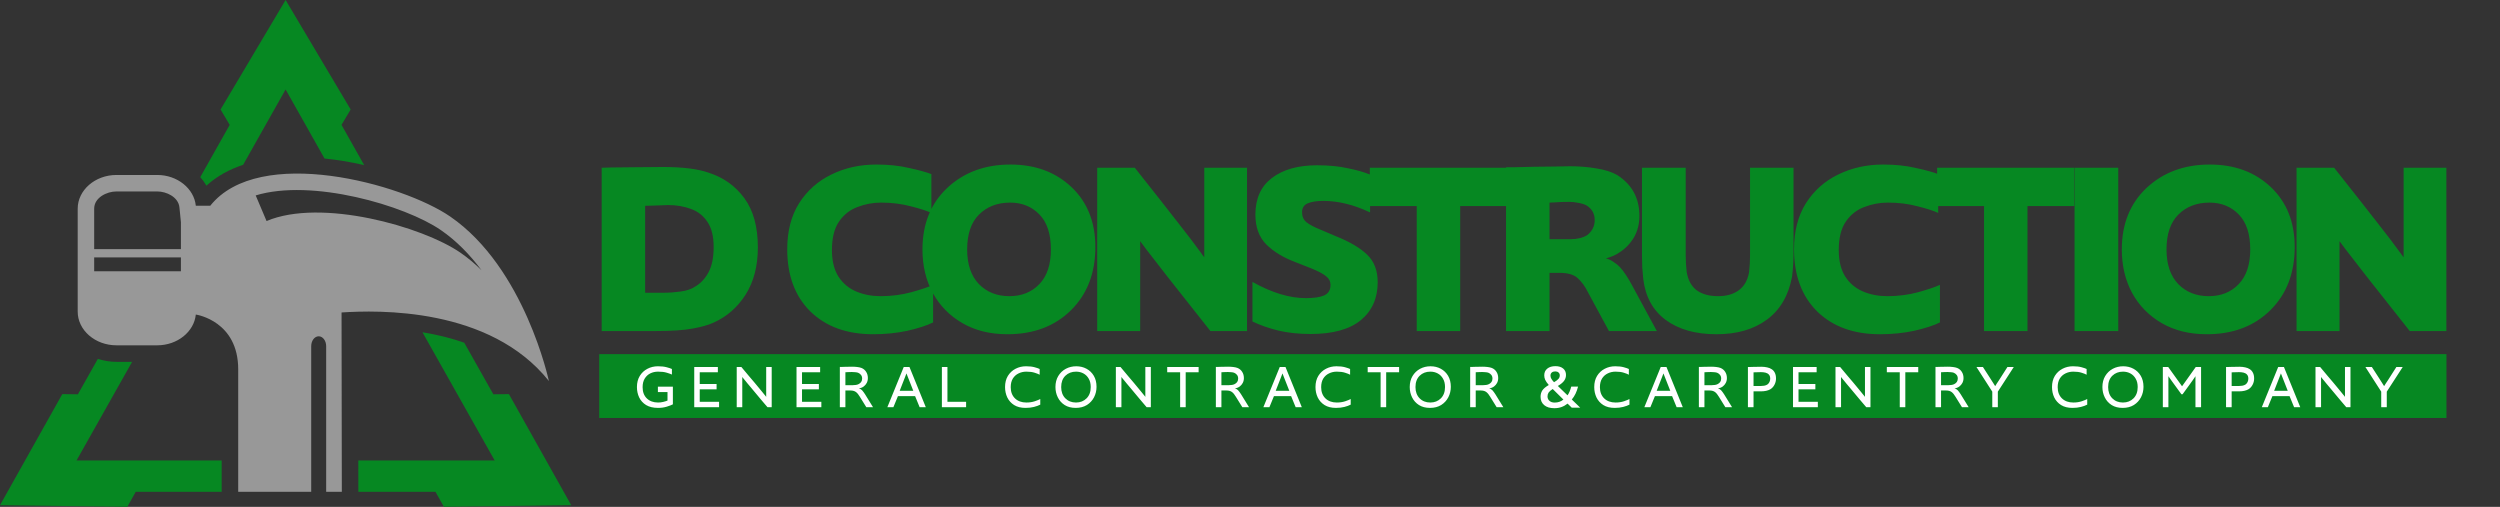<svg xmlns="http://www.w3.org/2000/svg" width="5090" height="1032" viewBox="0 0 5090 1032" fill="none"><rect x="0" y="0" width="5090" height="1032" fill="#333333" stroke="none"/><g clip-path="url(#clip0_175_11)"><path fill-rule="evenodd" clip-rule="evenodd" d="M886.606 1001.26L903.734 1031.82L1033.37 1030.2L1163 1028.57L1099.59 915.493L1036.18 802.415L1004.43 802.817L945.23 697.769C917.837 688.153 889.167 681.222 860.095 676.479L1007.2 937.54H729.526L729.618 1001.26H886.614H886.606ZM741.439 336.132L695.301 254.261L713.937 222.907L647.717 111.453L581.496 0L515.276 111.453L449.055 222.907L467.683 254.261L407.744 360.632C412.517 365.962 416.741 371.779 420.284 378.046C441.698 358.419 467.273 344.734 494.999 335.575L581.496 182.099L660.721 322.702C673.803 324.04 686.56 325.765 698.79 327.761C712.305 329.974 726.648 332.774 741.439 336.124V336.132ZM199.242 730.632L158.566 802.817L126.825 802.422L63.413 915.493L0 1028.58L129.633 1030.2L259.258 1031.83L276.394 1001.27H451.337V937.548H155.789L268.967 736.712H237.017C224.098 736.712 211.318 734.6 199.242 730.64V730.632Z" fill="#068822"></path><path fill-rule="evenodd" clip-rule="evenodd" d="M484.997 1001.26H633.614V704.786C633.614 693.731 640.461 684.687 648.854 684.687C657.248 684.687 664.087 693.731 664.087 704.786V1001.26H695.951L695.394 636.182C768.407 631.417 997.209 624.663 1117.54 775.764C1117.54 775.764 1068.7 545.485 916.638 440.886C819.372 373.953 527.475 294.21 428.09 418.877H398.678C395.189 383.971 361.197 356.245 320.157 356.245H237.018C193.649 356.245 158.195 387.135 158.195 424.826V634.504C158.195 672.186 193.649 703.053 237.018 703.053H320.157C361.197 703.053 395.189 675.381 398.678 640.437H398.755C401.37 640.832 484.997 654.223 484.997 751.968V1001.27V1001.26ZM365.328 422.211L368.345 452.412V507.168H191.746V424.818C191.746 402.314 217.476 389.789 237.025 389.789H320.165C338.994 389.789 363.208 401.207 365.335 422.211H365.328ZM368.345 552.316H191.746V524.056H368.345V552.316ZM542.708 450.03L520.606 397.873C634.481 363.061 824.099 417.902 897.661 468.511C929.132 490.187 956.587 518.254 980.306 550.134C966.876 536.905 952.549 524.86 937.27 514.355C859.801 461.053 653.589 403.041 542.708 450.037V450.03Z" fill="#989898"></path></g><path d="M1225 674V341.5C1225 341.5 1231.5 341.333 1244.5 341C1257.5 340.667 1273.5 340.5 1292.5 340.5C1311.83 340.167 1330.83 340 1349.5 340C1389.5 340 1420.5 343.833 1442.5 351.5C1472.83 361.167 1497.17 378.5 1515.5 403.5C1533.83 428.5 1543 461.833 1543 503.5C1543 541.5 1534.67 573.667 1518 600C1501.33 626 1479.5 645 1452.5 657C1442.5 661.667 1428.33 665.667 1410 669C1391.67 672.333 1367 674 1336 674H1225ZM1313.5 596H1352C1362.67 596 1374 595.167 1386 593.5C1398 591.833 1407.5 588.667 1414.5 584C1426.17 577.333 1435.5 567.5 1442.5 554.5C1449.5 541.5 1453 524.333 1453 503C1453 481.333 1448.83 464.333 1440.5 452C1432.17 439.333 1421 430.5 1407 425.5C1393 420.167 1377.33 417.5 1360 417.5C1356.67 417.5 1352.33 417.667 1347 418C1342 418 1337 418.167 1332 418.5C1323 418.833 1316.83 419 1313.5 419V596ZM1899.81 656.5C1886.81 662.833 1869.31 668.5 1847.31 673.5C1825.64 678.167 1802.48 680.5 1777.81 680.5C1724.14 680.5 1681.48 665 1649.81 634C1618.48 603 1602.81 560.833 1602.81 507.5C1602.81 470.833 1610.81 439.667 1626.81 414C1643.14 388.333 1664.98 368.833 1692.31 355.5C1719.98 341.833 1750.64 335 1784.31 335C1808.98 335 1831.14 337.333 1850.81 342C1870.81 346.333 1885.98 350.5 1896.31 354.5V433.5C1886.98 429.167 1872.98 424.667 1854.31 420C1835.64 415 1815.48 412.5 1793.81 412.5C1777.14 412.5 1761.14 415.5 1745.81 421.5C1730.48 427.167 1717.98 437 1708.31 451C1698.64 465 1693.81 484.333 1693.81 509C1693.81 531.333 1698.31 549.5 1707.31 563.5C1716.31 577.167 1728.31 587.167 1743.31 593.5C1758.31 599.833 1774.81 603 1792.81 603C1814.48 603 1835.31 600.333 1855.31 595C1875.64 589.333 1890.48 584.333 1899.81 580V656.5ZM2051.14 680.5C2016.14 680.5 1985.64 673 1959.64 658C1933.64 643 1913.47 622.5 1899.14 596.5C1885.14 570.5 1878.14 541 1878.14 508C1878.14 456 1894.97 414.167 1928.64 382.5C1962.64 350.833 2005.47 335 2057.14 335C2107.81 335 2149.31 350.333 2181.64 381C2213.97 411.667 2230.14 452.333 2230.14 503C2230.14 556 2213.64 598.833 2180.64 631.5C2147.64 664.167 2104.47 680.5 2051.14 680.5ZM2055.14 603C2080.14 603 2100.47 594.833 2116.14 578.5C2131.81 562.167 2139.64 538.667 2139.64 508C2139.64 476.333 2131.81 452.5 2116.14 436.5C2100.47 420.5 2080.64 412.5 2056.64 412.5C2030.64 412.5 2009.47 420.667 1993.14 437C1977.14 453 1969.14 476.667 1969.14 508C1969.14 538.333 1977.14 561.833 1993.14 578.5C2009.14 594.833 2029.81 603 2055.14 603ZM2538.93 674H2464.43C2426.43 626 2396.93 588.667 2375.93 562C2355.26 535.333 2340.93 516.833 2332.93 506.5C2325.26 496.167 2321.43 491 2321.43 491V674H2233.93V341.5H2310.43C2348.76 389.833 2378.26 427.333 2398.93 454C2419.59 480.333 2433.59 498.667 2440.93 509C2448.26 519 2451.93 524 2451.93 524V341.5H2538.93V674ZM2549.98 654.5V574C2589.31 596 2625.48 607 2658.48 607C2675.15 607 2687.65 605.167 2695.98 601.5C2704.65 597.5 2708.98 590.333 2708.98 580C2708.98 573 2705.98 567.167 2699.98 562.5C2693.98 557.5 2683.98 552.167 2669.98 546.5L2636.98 533.5C2612.98 524.5 2593.48 512.667 2578.48 498C2563.48 483 2555.98 462.667 2555.98 437C2555.98 404.333 2567.15 379.5 2589.48 362.5C2612.15 345.167 2642.81 336.5 2681.48 336.5C2705.15 336.5 2725.98 338.5 2743.98 342.5C2762.31 346.167 2777.48 350.5 2789.48 355.5V432.5C2756.48 416.833 2724.65 409 2693.98 409C2680.98 409 2670.48 410.667 2662.48 414C2654.81 417.333 2650.98 423.333 2650.98 432C2650.98 440.667 2653.98 447.5 2659.98 452.5C2666.31 457.5 2676.15 462.667 2689.48 468L2719.98 481C2748.31 492.333 2769.48 504.833 2783.48 518.5C2797.81 532.167 2804.98 550.833 2804.98 574.5C2804.98 607.167 2793.48 633 2770.48 652C2747.48 670.667 2713.48 680 2668.48 680C2644.48 680 2622.48 677.667 2602.48 673C2582.48 668 2564.98 661.833 2549.98 654.5ZM2972.96 674H2884.46V419.5H2788.96V341.5H3067.96V419.5H2972.96V674ZM3373.33 674H3275.83L3233.33 595.5C3227.33 583.167 3220.16 573.333 3211.83 566C3204.16 559 3191.83 555.5 3174.83 555.5H3154.83V674H3066.33V340.5C3066.33 340.5 3072.16 340.5 3083.83 340.5C3095.49 340.167 3109.16 339.833 3124.83 339.5C3140.49 339.167 3155.16 339 3168.83 339C3182.83 338.667 3192.16 338.5 3196.83 338.5C3215.83 338.5 3233.83 340 3250.83 343C3267.83 345.667 3281.83 350.167 3292.83 356.5C3322.83 375.833 3337.83 403.5 3337.83 439.5C3337.83 456.167 3333.99 471 3326.33 484C3318.66 496.667 3308.66 506.833 3296.33 514.5C3289.66 519.167 3280.83 523 3269.83 526C3276.49 528 3282.16 530.833 3286.83 534.5C3291.83 537.833 3295.66 541 3298.33 544C3302.33 548.333 3306.49 553.833 3310.83 560.5C3315.16 567.167 3318.83 573.333 3321.83 579L3373.33 674ZM3154.83 487H3197.83C3211.49 487 3222.83 484.167 3231.83 478.5C3241.83 470.5 3246.83 460.333 3246.83 448C3246.83 435 3241.16 425 3229.83 418C3225.16 415.667 3219.66 414 3213.33 413C3206.99 411.667 3200.99 411 3195.33 411C3183.99 411 3174.33 411.333 3166.33 412C3158.66 412.333 3154.83 412.5 3154.83 412.5V487ZM3651.6 341.5V515C3651.6 531.333 3650.6 547.5 3648.6 563.5C3641.27 602.167 3624.1 631.333 3597.1 651C3570.43 670.667 3536.27 680.5 3494.6 680.5C3452.27 680.5 3417.93 670.833 3391.6 651.5C3365.27 632.167 3349.93 604.167 3345.6 567.5C3344.93 560.5 3344.27 552.667 3343.6 544C3343.27 535.333 3343.1 527.5 3343.1 520.5V341.5H3432.1V519.5C3432.1 531.5 3432.77 543 3434.1 554C3437.1 571 3444.1 583.5 3455.1 591.5C3466.1 599.167 3480.43 603 3498.1 603C3515.1 603 3529.1 599 3540.1 591C3551.1 583 3558.1 570.833 3561.1 554.5C3562.43 543.167 3563.1 531.5 3563.1 519.5V341.5H3651.6ZM3949.69 656.5C3936.69 662.833 3919.19 668.5 3897.19 673.5C3875.52 678.167 3852.36 680.5 3827.69 680.5C3774.02 680.5 3731.36 665 3699.69 634C3668.36 603 3652.69 560.833 3652.69 507.5C3652.69 470.833 3660.69 439.667 3676.69 414C3693.02 388.333 3714.86 368.833 3742.19 355.5C3769.86 341.833 3800.52 335 3834.19 335C3858.86 335 3881.02 337.333 3900.69 342C3920.69 346.333 3935.86 350.5 3946.19 354.5V433.5C3936.86 429.167 3922.86 424.667 3904.19 420C3885.52 415 3865.36 412.5 3843.69 412.5C3827.02 412.5 3811.02 415.5 3795.69 421.5C3780.36 427.167 3767.86 437 3758.19 451C3748.52 465 3743.69 484.333 3743.69 509C3743.69 531.333 3748.19 549.5 3757.19 563.5C3766.19 577.167 3778.19 587.167 3793.19 593.5C3808.19 599.833 3824.69 603 3842.69 603C3864.36 603 3885.19 600.333 3905.19 595C3925.52 589.333 3940.36 584.333 3949.69 580V656.5ZM4128 674H4039.5V419.5H3944V341.5H4223V419.5H4128V674ZM4312.79 674H4223.79V341.5H4312.79V674ZM4493 680.5C4458 680.5 4427.5 673 4401.5 658C4375.5 643 4355.33 622.5 4341 596.5C4327 570.5 4320 541 4320 508C4320 456 4336.83 414.167 4370.5 382.5C4404.5 350.833 4447.33 335 4499 335C4549.66 335 4591.16 350.333 4623.5 381C4655.83 411.667 4672 452.333 4672 503C4672 556 4655.5 598.833 4622.5 631.5C4589.5 664.167 4546.33 680.5 4493 680.5ZM4497 603C4522 603 4542.33 594.833 4558 578.5C4573.66 562.167 4581.5 538.667 4581.5 508C4581.5 476.333 4573.66 452.5 4558 436.5C4542.33 420.5 4522.5 412.5 4498.5 412.5C4472.5 412.5 4451.33 420.667 4435 437C4419 453 4411 476.667 4411 508C4411 538.333 4419 561.833 4435 578.5C4451 594.833 4471.66 603 4497 603ZM4980.78 674H4906.28C4868.28 626 4838.78 588.667 4817.78 562C4797.11 535.333 4782.78 516.833 4774.78 506.5C4767.11 496.167 4763.28 491 4763.28 491V674H4675.78V341.5H4752.28C4790.61 389.833 4820.11 427.333 4840.78 454C4861.45 480.333 4875.45 498.667 4882.78 509C4890.11 519 4893.78 524 4893.78 524V341.5H4980.78V674Z" fill="#068822"></path><rect x="1220" y="721" width="3761" height="130" fill="#068822"></rect><path d="M1369.98 823.219C1367.36 824.613 1363.3 826.171 1357.81 827.893C1352.39 829.615 1346.41 830.476 1339.85 830.476C1330.01 830.476 1321.89 828.549 1315.49 824.695C1309.18 820.759 1304.46 815.593 1301.35 809.197C1298.31 802.719 1296.8 795.667 1296.8 788.041C1296.8 779.267 1298.72 771.723 1302.58 765.409C1306.43 759.095 1311.6 754.257 1318.08 750.895C1324.55 747.451 1331.73 745.729 1339.6 745.729C1346.57 745.729 1352.48 746.385 1357.31 747.697C1362.23 749.009 1365.8 750.198 1368.01 751.264V762.58C1365.55 761.432 1361.99 760.161 1357.31 758.767C1352.72 757.373 1346.9 756.676 1339.85 756.676C1334.03 756.676 1328.74 757.865 1323.98 760.243C1319.22 762.621 1315.41 766.188 1312.54 770.944C1309.75 775.618 1308.36 781.399 1308.36 788.287C1308.36 798.045 1311.27 805.712 1317.09 811.288C1322.91 816.782 1330.5 819.529 1339.85 819.529C1343.46 819.529 1346.94 819.119 1350.3 818.299C1353.66 817.479 1356.58 816.577 1359.04 815.593V798.25H1339.48V787.303H1369.98V823.219ZM1464.02 818.053V829H1413.47V747.205H1461.56V757.906H1424.66V781.891H1458.98V792.715H1424.66V818.053H1464.02ZM1571.17 829H1562.56C1557.39 822.932 1552.72 817.438 1548.53 812.518C1544.43 807.598 1540.74 803.17 1537.46 799.234C1534.18 795.298 1531.27 791.813 1528.73 788.779C1526.19 785.745 1523.98 783.121 1522.09 780.907C1520.29 778.611 1518.73 776.684 1517.42 775.126C1516.1 773.568 1515.04 772.297 1514.22 771.313C1513.48 770.329 1512.86 769.55 1512.37 768.976C1511.96 768.402 1511.68 768.033 1511.51 767.869C1511.35 767.623 1511.27 767.5 1511.27 767.5V829H1499.95V747.205H1509.42C1515.08 753.929 1520.12 759.956 1524.55 765.286C1529.06 770.534 1533.04 775.208 1536.48 779.308C1539.92 783.408 1542.88 786.975 1545.34 790.009C1547.88 793.043 1550.01 795.626 1551.73 797.758C1553.45 799.808 1554.85 801.53 1555.91 802.924C1557.06 804.236 1557.92 805.261 1558.5 805.999C1559.07 806.737 1559.44 807.27 1559.6 807.598C1559.85 807.844 1559.97 807.967 1559.97 807.967V747.205H1571.17V829ZM1672.26 818.053V829H1621.71V747.205H1669.8V757.906H1632.9V781.891H1667.22V792.715H1632.9V818.053H1672.26ZM1777.44 829H1763.79L1750.75 807.967C1748.21 803.621 1745.62 800.423 1743 798.373C1740.13 796.159 1736.4 795.052 1731.81 795.052H1721.23V829H1709.91V747.082C1709.91 747.082 1710.98 747.082 1713.11 747.082C1715.24 747 1717.74 746.918 1720.61 746.836C1723.56 746.754 1726.35 746.713 1728.98 746.713C1731.68 746.631 1733.61 746.59 1734.76 746.59C1738.37 746.59 1741.89 746.795 1745.34 747.205C1748.78 747.615 1751.69 748.271 1754.07 749.173C1758.17 750.895 1761.33 753.56 1763.54 757.168C1765.84 760.776 1766.98 764.999 1766.98 769.837C1766.98 773.445 1766.2 776.725 1764.65 779.677C1763.09 782.547 1761.12 784.884 1758.74 786.688C1756.36 788.656 1753.04 790.05 1748.78 790.87C1751.24 791.444 1753.37 792.674 1755.18 794.56C1756.08 795.544 1757.1 796.815 1758.25 798.373C1759.4 799.849 1760.38 801.284 1761.2 802.678L1777.44 829ZM1721.23 784.228H1736.36C1738.41 784.228 1740.5 784.064 1742.63 783.736C1744.76 783.408 1746.61 782.834 1748.16 782.014C1750.3 780.948 1752.02 779.513 1753.33 777.709C1754.64 775.823 1755.3 773.486 1755.3 770.698C1755.3 767.746 1754.52 765.286 1752.96 763.318C1751.4 761.35 1749.44 759.874 1747.06 758.89C1745.5 758.316 1743.49 757.947 1741.03 757.783C1738.65 757.537 1736.48 757.414 1734.51 757.414C1732.95 757.414 1731.11 757.455 1728.98 757.537C1726.93 757.619 1725.12 757.701 1723.56 757.783C1722.01 757.865 1721.23 757.906 1721.23 757.906V784.228ZM1884.9 829H1872.35L1863.13 806.491H1828.2L1818.97 829H1806.67L1840 747.205H1851.69L1884.9 829ZM1859.44 795.667C1850.66 773.691 1846.07 762.006 1845.66 760.612C1845.58 760.448 1845.54 760.325 1845.54 760.243C1845.54 760.325 1844.47 763.113 1842.34 768.607C1840.29 774.101 1836.77 783.121 1831.76 795.667H1859.44ZM1966.99 829H1917.67V747.205H1928.99V818.053H1966.99V829ZM2117.99 823.834C2114.54 825.638 2110.28 827.196 2105.2 828.508C2100.11 829.82 2094.33 830.476 2087.85 830.476C2078.67 830.476 2070.96 828.549 2064.73 824.695C2058.58 820.759 2053.95 815.593 2050.83 809.197C2047.8 802.719 2046.28 795.667 2046.28 788.041C2046.28 779.185 2048.21 771.6 2052.06 765.286C2056 758.972 2061.2 754.134 2067.68 750.772C2074.16 747.41 2081.25 745.729 2088.96 745.729C2095.93 745.729 2101.75 746.385 2106.43 747.697C2111.18 749.009 2114.63 750.198 2116.76 751.264V762.949C2114.46 761.637 2111.06 760.284 2106.55 758.89C2102.04 757.414 2096.42 756.676 2089.7 756.676C2083.96 756.676 2078.67 757.865 2073.83 760.243C2068.99 762.539 2065.1 766.024 2062.15 770.698C2059.28 775.372 2057.84 781.235 2057.84 788.287C2057.84 797.881 2060.75 805.507 2066.57 811.165C2072.4 816.741 2080.1 819.529 2089.7 819.529C2096.01 819.529 2101.75 818.668 2106.92 816.946C2112.17 815.142 2115.86 813.625 2117.99 812.395V823.834ZM2190.1 830.476C2181.32 830.476 2173.86 828.549 2167.71 824.695C2161.56 820.759 2156.89 815.552 2153.69 809.074C2150.49 802.596 2148.89 795.585 2148.89 788.041C2148.89 779.431 2150.78 771.969 2154.55 765.655C2158.41 759.259 2163.53 754.339 2169.93 750.895C2176.32 747.451 2183.42 745.729 2191.21 745.729C2198.91 745.729 2205.88 747.41 2212.12 750.772C2218.35 754.134 2223.31 758.931 2227 765.163C2230.69 771.395 2232.53 778.857 2232.53 787.549C2232.53 795.175 2230.85 802.268 2227.49 808.828C2224.13 815.306 2219.29 820.554 2212.98 824.572C2206.66 828.508 2199.04 830.476 2190.1 830.476ZM2190.71 819.529C2199.41 819.529 2206.58 816.7 2212.24 811.042C2217.9 805.384 2220.73 797.717 2220.73 788.041C2220.73 781.317 2219.37 775.659 2216.67 771.067C2214.04 766.393 2210.48 762.826 2205.97 760.366C2201.46 757.906 2196.41 756.676 2190.84 756.676C2182.06 756.676 2174.81 759.464 2169.07 765.04C2163.41 770.616 2160.58 778.283 2160.58 788.041C2160.58 797.553 2163.37 805.179 2168.94 810.919C2174.6 816.659 2181.86 819.529 2190.71 819.529ZM2343.11 829H2334.5C2329.33 822.932 2324.66 817.438 2320.48 812.518C2316.38 807.598 2312.69 803.17 2309.41 799.234C2306.13 795.298 2303.21 791.813 2300.67 788.779C2298.13 785.745 2295.92 783.121 2294.03 780.907C2292.23 778.611 2290.67 776.684 2289.36 775.126C2288.04 773.568 2286.98 772.297 2286.16 771.313C2285.42 770.329 2284.81 769.55 2284.31 768.976C2283.9 768.402 2283.62 768.033 2283.45 767.869C2283.29 767.623 2283.21 767.5 2283.21 767.5V829H2271.89V747.205H2281.36C2287.02 753.929 2292.06 759.956 2296.49 765.286C2301 770.534 2304.98 775.208 2308.42 779.308C2311.87 783.408 2314.82 786.975 2317.28 790.009C2319.82 793.043 2321.95 795.626 2323.67 797.758C2325.4 799.808 2326.79 801.53 2327.86 802.924C2329 804.236 2329.86 805.261 2330.44 805.999C2331.01 806.737 2331.38 807.27 2331.55 807.598C2331.79 807.844 2331.91 807.967 2331.91 807.967V747.205H2343.11V829ZM2414.07 829H2402.75V757.906H2376.43V747.205H2440.39V757.906H2414.07V829ZM2543.01 829H2529.36L2516.32 807.967C2513.78 803.621 2511.2 800.423 2508.57 798.373C2505.7 796.159 2501.97 795.052 2497.38 795.052H2486.8V829H2475.49V747.082C2475.49 747.082 2476.55 747.082 2478.68 747.082C2480.82 747 2483.32 746.918 2486.19 746.836C2489.14 746.754 2491.93 746.713 2494.55 746.713C2497.26 746.631 2499.18 746.59 2500.33 746.59C2503.94 746.59 2507.47 746.795 2510.91 747.205C2514.35 747.615 2517.26 748.271 2519.64 749.173C2523.74 750.895 2526.9 753.56 2529.11 757.168C2531.41 760.776 2532.56 764.999 2532.56 769.837C2532.56 773.445 2531.78 776.725 2530.22 779.677C2528.66 782.547 2526.69 784.884 2524.32 786.688C2521.94 788.656 2518.62 790.05 2514.35 790.87C2516.81 791.444 2518.95 792.674 2520.75 794.56C2521.65 795.544 2522.68 796.815 2523.82 798.373C2524.97 799.849 2525.96 801.284 2526.78 802.678L2543.01 829ZM2486.8 784.228H2501.93C2503.98 784.228 2506.07 784.064 2508.2 783.736C2510.34 783.408 2512.18 782.834 2513.74 782.014C2515.87 780.948 2517.59 779.513 2518.9 777.709C2520.22 775.823 2520.87 773.486 2520.87 770.698C2520.87 767.746 2520.09 765.286 2518.54 763.318C2516.98 761.35 2515.01 759.874 2512.63 758.89C2511.07 758.316 2509.06 757.947 2506.6 757.783C2504.23 757.537 2502.05 757.414 2500.09 757.414C2498.53 757.414 2496.68 757.455 2494.55 757.537C2492.5 757.619 2490.7 757.701 2489.14 757.783C2487.58 757.865 2486.8 757.906 2486.8 757.906V784.228ZM2650.47 829H2637.93L2628.7 806.491H2593.77L2584.55 829H2572.25L2605.58 747.205H2617.26L2650.47 829ZM2625.01 795.667C2616.24 773.691 2611.65 762.006 2611.24 760.612C2611.15 760.448 2611.11 760.325 2611.11 760.243C2611.11 760.325 2610.05 763.113 2607.92 768.607C2605.87 774.101 2602.34 783.121 2597.34 795.667H2625.01ZM2750.03 823.834C2746.59 825.638 2742.33 827.196 2737.24 828.508C2732.16 829.82 2726.38 830.476 2719.9 830.476C2710.72 830.476 2703.01 828.549 2696.78 824.695C2690.63 820.759 2685.99 815.593 2682.88 809.197C2679.84 802.719 2678.33 795.667 2678.33 788.041C2678.33 779.185 2680.25 771.6 2684.11 765.286C2688.04 758.972 2693.25 754.134 2699.73 750.772C2706.21 747.41 2713.3 745.729 2721.01 745.729C2727.98 745.729 2733.8 746.385 2738.47 747.697C2743.23 749.009 2746.67 750.198 2748.8 751.264V762.949C2746.51 761.637 2743.11 760.284 2738.6 758.89C2734.09 757.414 2728.47 756.676 2721.74 756.676C2716 756.676 2710.72 757.865 2705.88 760.243C2701.04 762.539 2697.14 766.024 2694.19 770.698C2691.32 775.372 2689.89 781.235 2689.89 788.287C2689.89 797.881 2692.8 805.507 2698.62 811.165C2704.44 816.741 2712.15 819.529 2721.74 819.529C2728.06 819.529 2733.8 818.668 2738.96 816.946C2744.21 815.142 2747.9 813.625 2750.03 812.395V823.834ZM2822.26 829H2810.94V757.906H2784.62V747.205H2848.58V757.906H2822.26V829ZM2911.43 830.476C2902.66 830.476 2895.2 828.549 2889.05 824.695C2882.9 820.759 2878.22 815.552 2875.02 809.074C2871.83 802.596 2870.23 795.585 2870.23 788.041C2870.23 779.431 2872.11 771.969 2875.88 765.655C2879.74 759.259 2884.86 754.339 2891.26 750.895C2897.66 747.451 2904.75 745.729 2912.54 745.729C2920.25 745.729 2927.22 747.41 2933.45 750.772C2939.68 754.134 2944.64 758.931 2948.33 765.163C2952.02 771.395 2953.87 778.857 2953.87 787.549C2953.87 795.175 2952.19 802.268 2948.82 808.828C2945.46 815.306 2940.62 820.554 2934.31 824.572C2928 828.508 2920.37 830.476 2911.43 830.476ZM2912.05 819.529C2920.74 819.529 2927.91 816.7 2933.57 811.042C2939.23 805.384 2942.06 797.717 2942.06 788.041C2942.06 781.317 2940.71 775.659 2938 771.067C2935.38 766.393 2931.81 762.826 2927.3 760.366C2922.79 757.906 2917.75 756.676 2912.17 756.676C2903.4 756.676 2896.14 759.464 2890.4 765.04C2884.74 770.616 2881.91 778.283 2881.91 788.041C2881.91 797.553 2884.7 805.179 2890.28 810.919C2895.93 816.659 2903.19 819.529 2912.05 819.529ZM3060.79 829H3047.14L3034.1 807.967C3031.56 803.621 3028.97 800.423 3026.35 798.373C3023.48 796.159 3019.75 795.052 3015.16 795.052H3004.58V829H2993.26V747.082C2993.26 747.082 2994.33 747.082 2996.46 747.082C2998.59 747 3001.09 746.918 3003.96 746.836C3006.92 746.754 3009.7 746.713 3012.33 746.713C3015.03 746.631 3016.96 746.59 3018.11 746.59C3021.72 746.59 3025.24 746.795 3028.69 747.205C3032.13 747.615 3035.04 748.271 3037.42 749.173C3041.52 750.895 3044.68 753.56 3046.89 757.168C3049.19 760.776 3050.33 764.999 3050.33 769.837C3050.33 773.445 3049.56 776.725 3048 779.677C3046.44 782.547 3044.47 784.884 3042.09 786.688C3039.72 788.656 3036.39 790.05 3032.13 790.87C3034.59 791.444 3036.72 792.674 3038.53 794.56C3039.43 795.544 3040.45 796.815 3041.6 798.373C3042.75 799.849 3043.73 801.284 3044.55 802.678L3060.79 829ZM3004.58 784.228H3019.71C3021.76 784.228 3023.85 784.064 3025.98 783.736C3028.11 783.408 3029.96 782.834 3031.52 782.014C3033.65 780.948 3035.37 779.513 3036.68 777.709C3037.99 775.823 3038.65 773.486 3038.65 770.698C3038.65 767.746 3037.87 765.286 3036.31 763.318C3034.75 761.35 3032.79 759.874 3030.41 758.89C3028.85 758.316 3026.84 757.947 3024.38 757.783C3022 757.537 3019.83 757.414 3017.86 757.414C3016.3 757.414 3014.46 757.455 3012.33 757.537C3010.28 757.619 3008.47 757.701 3006.92 757.783C3005.36 757.865 3004.58 757.906 3004.58 757.906V784.228ZM3136.59 807.967C3136.59 802.965 3137.78 798.619 3140.15 794.929C3142.61 791.239 3147 787.549 3153.31 783.859C3149.71 779.677 3147.25 776.11 3145.93 773.158C3144.7 770.288 3144.09 767.295 3144.09 764.179C3144.09 758.357 3146.14 753.806 3150.24 750.526C3154.34 747.164 3159.87 745.483 3166.84 745.483C3173.57 745.483 3178.86 747.123 3182.71 750.403C3186.48 753.601 3188.37 757.947 3188.37 763.441C3188.37 767.787 3187.1 771.723 3184.56 775.249C3182.01 778.775 3177.75 782.301 3171.76 785.827L3191.44 804.892C3194.48 800.792 3197.02 794.847 3199.07 787.057H3212.97C3210.26 797.799 3206 806.573 3200.18 813.379L3217.27 829.984H3200.05L3191.57 821.743C3187.71 824.859 3183.57 827.196 3179.14 828.754C3174.8 830.312 3169.96 831.091 3164.63 831.091C3155.86 831.091 3149.01 829.041 3144.09 824.941C3139.09 820.759 3136.59 815.101 3136.59 807.967ZM3165.25 819.652C3172.22 819.652 3178.16 817.602 3183.08 813.502L3161.31 791.977C3157.29 794.601 3154.5 797.02 3152.95 799.234C3151.47 801.53 3150.73 804.113 3150.73 806.983C3150.73 810.755 3152.04 813.789 3154.67 816.085C3157.29 818.463 3160.82 819.652 3165.25 819.652ZM3156.76 764.671C3156.76 767.049 3157.41 769.304 3158.73 771.436C3159.96 773.568 3161.72 775.823 3164.02 778.201C3168.28 775.741 3171.31 773.445 3173.12 771.313C3174.84 769.263 3175.7 766.926 3175.7 764.302C3175.7 761.842 3174.84 759.874 3173.12 758.398C3171.48 756.922 3169.3 756.184 3166.6 756.184C3163.56 756.184 3161.19 756.922 3159.46 758.398C3157.66 759.956 3156.76 762.047 3156.76 764.671ZM3317.58 823.834C3314.13 825.638 3309.87 827.196 3304.79 828.508C3299.7 829.82 3293.92 830.476 3287.44 830.476C3278.26 830.476 3270.55 828.549 3264.32 824.695C3258.17 820.759 3253.54 815.593 3250.42 809.197C3247.39 802.719 3245.87 795.667 3245.87 788.041C3245.87 779.185 3247.8 771.6 3251.65 765.286C3255.59 758.972 3260.79 754.134 3267.27 750.772C3273.75 747.41 3280.84 745.729 3288.55 745.729C3295.52 745.729 3301.34 746.385 3306.02 747.697C3310.77 749.009 3314.22 750.198 3316.35 751.264V762.949C3314.05 761.637 3310.65 760.284 3306.14 758.89C3301.63 757.414 3296.01 756.676 3289.29 756.676C3283.55 756.676 3278.26 757.865 3273.42 760.243C3268.58 762.539 3264.69 766.024 3261.74 770.698C3258.87 775.372 3257.43 781.235 3257.43 788.287C3257.43 797.881 3260.34 805.507 3266.16 811.165C3271.99 816.741 3279.69 819.529 3289.29 819.529C3295.6 819.529 3301.34 818.668 3306.51 816.946C3311.76 815.142 3315.45 813.625 3317.58 812.395V823.834ZM3426.14 829H3413.59L3404.37 806.491H3369.43L3360.21 829H3347.91L3381.24 747.205H3392.93L3426.14 829ZM3400.68 795.667C3391.9 773.691 3387.31 762.006 3386.9 760.612C3386.82 760.448 3386.78 760.325 3386.78 760.243C3386.78 760.325 3385.71 763.113 3383.58 768.607C3381.53 774.101 3378 783.121 3373 795.667H3400.68ZM3526.44 829H3512.78L3499.75 807.967C3497.2 803.621 3494.62 800.423 3492 798.373C3489.13 796.159 3485.4 795.052 3480.8 795.052H3470.23V829H3458.91V747.082C3458.91 747.082 3459.98 747.082 3462.11 747.082C3464.24 747 3466.74 746.918 3469.61 746.836C3472.56 746.754 3475.35 746.713 3477.97 746.713C3480.68 746.631 3482.61 746.59 3483.76 746.59C3487.36 746.59 3490.89 746.795 3494.33 747.205C3497.78 747.615 3500.69 748.271 3503.07 749.173C3507.17 750.895 3510.32 753.56 3512.54 757.168C3514.83 760.776 3515.98 764.999 3515.98 769.837C3515.98 773.445 3515.2 776.725 3513.64 779.677C3512.09 782.547 3510.12 784.884 3507.74 786.688C3505.36 788.656 3502.04 790.05 3497.78 790.87C3500.24 791.444 3502.37 792.674 3504.17 794.56C3505.08 795.544 3506.1 796.815 3507.25 798.373C3508.4 799.849 3509.38 801.284 3510.2 802.678L3526.44 829ZM3470.23 784.228H3485.35C3487.4 784.228 3489.5 784.064 3491.63 783.736C3493.76 783.408 3495.6 782.834 3497.16 782.014C3499.29 780.948 3501.02 779.513 3502.33 777.709C3503.64 775.823 3504.3 773.486 3504.3 770.698C3504.3 767.746 3503.52 765.286 3501.96 763.318C3500.4 761.35 3498.43 759.874 3496.06 758.89C3494.5 758.316 3492.49 757.947 3490.03 757.783C3487.65 757.537 3485.48 757.414 3483.51 757.414C3481.95 757.414 3480.11 757.455 3477.97 757.537C3475.92 757.619 3474.12 757.701 3472.56 757.783C3471 757.865 3470.23 757.906 3470.23 757.906V784.228ZM3570.2 829H3558.76V747.205C3558.76 747.205 3559.95 747.205 3562.33 747.205C3564.71 747.123 3567.5 747.041 3570.69 746.959C3573.97 746.877 3577.05 746.836 3579.92 746.836C3582.87 746.754 3584.92 746.713 3586.07 746.713C3590.25 746.713 3594.15 747.123 3597.75 747.943C3601.44 748.681 3604.6 749.952 3607.22 751.756C3610.01 753.56 3612.14 756.02 3613.62 759.136C3615.18 762.252 3615.96 766.106 3615.96 770.698C3615.96 775.208 3614.89 779.472 3612.76 783.49C3610.71 787.426 3607.84 790.501 3604.15 792.715C3599.15 795.421 3592.96 796.774 3585.58 796.774H3570.2V829ZM3570.2 785.95H3584.1C3586.56 785.95 3589.1 785.745 3591.73 785.335C3594.43 784.843 3596.65 784.023 3598.37 782.875C3600.25 781.563 3601.69 779.841 3602.67 777.709C3603.66 775.495 3604.15 773.281 3604.15 771.067C3604.15 767.459 3603.29 764.712 3601.57 762.826C3599.93 760.858 3597.67 759.505 3594.8 758.767C3591.93 758.029 3588.69 757.66 3585.08 757.66C3584.18 757.66 3582.91 757.701 3581.27 757.783C3579.63 757.783 3577.95 757.824 3576.23 757.906C3574.59 757.906 3573.15 757.947 3571.92 758.029C3570.78 758.029 3570.2 758.029 3570.2 758.029V785.95ZM3701.13 818.053V829H3650.57V747.205H3698.67V757.906H3661.77V781.891H3696.08V792.715H3661.77V818.053H3701.13ZM3808.27 829H3799.66C3794.5 822.932 3789.82 817.438 3785.64 812.518C3781.54 807.598 3777.85 803.17 3774.57 799.234C3771.29 795.298 3768.38 791.813 3765.84 788.779C3763.3 785.745 3761.08 783.121 3759.2 780.907C3757.39 778.611 3755.83 776.684 3754.52 775.126C3753.21 773.568 3752.14 772.297 3751.32 771.313C3750.59 770.329 3749.97 769.55 3749.48 768.976C3749.07 768.402 3748.78 768.033 3748.62 767.869C3748.45 767.623 3748.37 767.5 3748.37 767.5V829H3737.06V747.205H3746.53C3752.18 753.929 3757.23 759.956 3761.66 765.286C3766.17 770.534 3770.14 775.208 3773.59 779.308C3777.03 783.408 3779.98 786.975 3782.44 790.009C3784.98 793.043 3787.12 795.626 3788.84 797.758C3790.56 799.808 3791.95 801.53 3793.02 802.924C3794.17 804.236 3795.03 805.261 3795.6 805.999C3796.18 806.737 3796.55 807.27 3796.71 807.598C3796.96 807.844 3797.08 807.967 3797.08 807.967V747.205H3808.27V829ZM3879.23 829H3867.92V757.906H3841.59V747.205H3905.55V757.906H3879.23V829ZM4008.18 829H3994.53L3981.49 807.967C3978.95 803.621 3976.36 800.423 3973.74 798.373C3970.87 796.159 3967.14 795.052 3962.55 795.052H3951.97V829H3940.65V747.082C3940.65 747.082 3941.72 747.082 3943.85 747.082C3945.98 747 3948.48 746.918 3951.35 746.836C3954.3 746.754 3957.09 746.713 3959.72 746.713C3962.42 746.631 3964.35 746.59 3965.5 746.59C3969.11 746.59 3972.63 746.795 3976.08 747.205C3979.52 747.615 3982.43 748.271 3984.81 749.173C3988.91 750.895 3992.07 753.56 3994.28 757.168C3996.58 760.776 3997.72 764.999 3997.72 769.837C3997.72 773.445 3996.94 776.725 3995.39 779.677C3993.83 782.547 3991.86 784.884 3989.48 786.688C3987.1 788.656 3983.78 790.05 3979.52 790.87C3981.98 791.444 3984.11 792.674 3985.92 794.56C3986.82 795.544 3987.84 796.815 3988.99 798.373C3990.14 799.849 3991.12 801.284 3991.94 802.678L4008.18 829ZM3951.97 784.228H3967.1C3969.15 784.228 3971.24 784.064 3973.37 783.736C3975.5 783.408 3977.35 782.834 3978.9 782.014C3981.04 780.948 3982.76 779.513 3984.07 777.709C3985.38 775.823 3986.04 773.486 3986.04 770.698C3986.04 767.746 3985.26 765.286 3983.7 763.318C3982.14 761.35 3980.18 759.874 3977.8 758.89C3976.24 758.316 3974.23 757.947 3971.77 757.783C3969.39 757.537 3967.22 757.414 3965.25 757.414C3963.69 757.414 3961.85 757.455 3959.72 757.537C3957.67 757.619 3955.86 757.701 3954.3 757.783C3952.75 757.865 3951.97 757.906 3951.97 757.906V784.228ZM4067.6 829H4056.29V797.389L4024.06 747.205H4037.22C4043.78 757.373 4048.78 765.122 4052.23 770.452C4054.69 774.306 4056.7 777.463 4058.25 779.923C4059.81 782.301 4061.12 784.392 4062.19 786.196C4063.34 784.31 4064.49 782.465 4065.63 780.661C4066.86 778.775 4068.38 776.479 4070.19 773.773C4073.3 768.853 4078.96 759.997 4087.16 747.205H4100.07L4067.6 797.389V829ZM4249.59 823.834C4246.15 825.638 4241.88 827.196 4236.8 828.508C4231.72 829.82 4225.93 830.476 4219.46 830.476C4210.27 830.476 4202.56 828.549 4196.33 824.695C4190.18 820.759 4185.55 815.593 4182.43 809.197C4179.4 802.719 4177.88 795.667 4177.88 788.041C4177.88 779.185 4179.81 771.6 4183.66 765.286C4187.6 758.972 4192.81 754.134 4199.28 750.772C4205.76 747.41 4212.86 745.729 4220.56 745.729C4227.53 745.729 4233.36 746.385 4238.03 747.697C4242.79 749.009 4246.23 750.198 4248.36 751.264V762.949C4246.07 761.637 4242.66 760.284 4238.15 758.89C4233.64 757.414 4228.03 756.676 4221.3 756.676C4215.56 756.676 4210.27 757.865 4205.43 760.243C4200.6 762.539 4196.7 766.024 4193.75 770.698C4190.88 775.372 4189.44 781.235 4189.44 788.287C4189.44 797.881 4192.36 805.507 4198.18 811.165C4204 816.741 4211.71 819.529 4221.3 819.529C4227.62 819.529 4233.36 818.668 4238.52 816.946C4243.77 815.142 4247.46 813.625 4249.59 812.395V823.834ZM4321.7 830.476C4312.93 830.476 4305.47 828.549 4299.32 824.695C4293.17 820.759 4288.49 815.552 4285.3 809.074C4282.1 802.596 4280.5 795.585 4280.5 788.041C4280.5 779.431 4282.38 771.969 4286.16 765.655C4290.01 759.259 4295.14 754.339 4301.53 750.895C4307.93 747.451 4315.02 745.729 4322.81 745.729C4330.52 745.729 4337.49 747.41 4343.72 750.772C4349.95 754.134 4354.91 758.931 4358.6 765.163C4362.29 771.395 4364.14 778.857 4364.14 787.549C4364.14 795.175 4362.46 802.268 4359.1 808.828C4355.73 815.306 4350.9 820.554 4344.58 824.572C4338.27 828.508 4330.64 830.476 4321.7 830.476ZM4322.32 819.529C4331.01 819.529 4338.19 816.7 4343.84 811.042C4349.5 805.384 4352.33 797.717 4352.33 788.041C4352.33 781.317 4350.98 775.659 4348.27 771.067C4345.65 766.393 4342.08 762.826 4337.57 760.366C4333.06 757.906 4328.02 756.676 4322.44 756.676C4313.67 756.676 4306.41 759.464 4300.67 765.04C4295.01 770.616 4292.18 778.283 4292.18 788.041C4292.18 797.553 4294.97 805.179 4300.55 810.919C4306.21 816.659 4313.46 819.529 4322.32 819.529ZM4481.39 829H4469.95V765.901C4469.95 765.901 4469.63 766.434 4468.97 767.5C4468.31 768.484 4467.04 770.329 4465.16 773.035C4463.27 775.659 4460.61 779.39 4457.16 784.228C4453.72 789.066 4449.25 795.216 4443.76 802.678H4441.3C4431.78 789.722 4425.14 780.579 4421.37 775.249C4417.6 769.919 4415.51 766.926 4415.1 766.27C4414.93 766.024 4414.85 765.901 4414.85 765.901V829H4403.53V747.205H4414.48L4442.65 786.442L4470.57 747.205H4481.39V829ZM4543.65 829H4532.22V747.205C4532.22 747.205 4533.4 747.205 4535.78 747.205C4538.16 747.123 4540.95 747.041 4544.15 746.959C4547.43 746.877 4550.5 746.836 4553.37 746.836C4556.32 746.754 4558.37 746.713 4559.52 746.713C4563.7 746.713 4567.6 747.123 4571.21 747.943C4574.9 748.681 4578.05 749.952 4580.68 751.756C4583.47 753.56 4585.6 756.02 4587.07 759.136C4588.63 762.252 4589.41 766.106 4589.41 770.698C4589.41 775.208 4588.34 779.472 4586.21 783.49C4584.16 787.426 4581.29 790.501 4577.6 792.715C4572.6 795.421 4566.41 796.774 4559.03 796.774H4543.65V829ZM4543.65 785.95H4557.55C4560.01 785.95 4562.56 785.745 4565.18 785.335C4567.89 784.843 4570.1 784.023 4571.82 782.875C4573.71 781.563 4575.14 779.841 4576.13 777.709C4577.11 775.495 4577.6 773.281 4577.6 771.067C4577.6 767.459 4576.74 764.712 4575.02 762.826C4573.38 760.858 4571.12 759.505 4568.25 758.767C4565.38 758.029 4562.15 757.66 4558.54 757.66C4557.64 757.66 4556.36 757.701 4554.72 757.783C4553.08 757.783 4551.4 757.824 4549.68 757.906C4548.04 757.906 4546.61 757.947 4545.38 758.029C4544.23 758.029 4543.65 758.029 4543.65 758.029V785.95ZM4683.3 829H4670.76L4661.53 806.491H4626.6L4617.38 829H4605.08L4638.41 747.205H4650.09L4683.3 829ZM4657.84 795.667C4649.07 773.691 4644.48 762.006 4644.07 760.612C4643.98 760.448 4643.94 760.325 4643.94 760.243C4643.94 760.325 4642.88 763.113 4640.75 768.607C4638.7 774.101 4635.17 783.121 4630.17 795.667H4657.84ZM4785.57 829H4776.96C4771.79 822.932 4767.12 817.438 4762.94 812.518C4758.84 807.598 4755.15 803.17 4751.87 799.234C4748.59 795.298 4745.68 791.813 4743.13 788.779C4740.59 785.745 4738.38 783.121 4736.49 780.907C4734.69 778.611 4733.13 776.684 4731.82 775.126C4730.51 773.568 4729.44 772.297 4728.62 771.313C4727.88 770.329 4727.27 769.55 4726.78 768.976C4726.37 768.402 4726.08 768.033 4725.91 767.869C4725.75 767.623 4725.67 767.5 4725.67 767.5V829H4714.35V747.205H4723.82C4729.48 753.929 4734.52 759.956 4738.95 765.286C4743.46 770.534 4747.44 775.208 4750.88 779.308C4754.33 783.408 4757.28 786.975 4759.74 790.009C4762.28 793.043 4764.41 795.626 4766.14 797.758C4767.86 799.808 4769.25 801.53 4770.32 802.924C4771.47 804.236 4772.33 805.261 4772.9 805.999C4773.47 806.737 4773.84 807.27 4774.01 807.598C4774.25 807.844 4774.38 807.967 4774.38 807.967V747.205H4785.57V829ZM4859.48 829H4848.17V797.389L4815.94 747.205H4829.1C4835.66 757.373 4840.66 765.122 4844.11 770.452C4846.57 774.306 4848.58 777.463 4850.13 779.923C4851.69 782.301 4853 784.392 4854.07 786.196C4855.22 784.31 4856.37 782.465 4857.51 780.661C4858.74 778.775 4860.26 776.479 4862.07 773.773C4865.18 768.853 4870.84 759.997 4879.04 747.205H4891.95L4859.48 797.389V829Z" fill="white"></path><defs><clipPath id="clip0_175_11"><rect width="1163" height="1031.82" fill="white"></rect></clipPath></defs></svg>